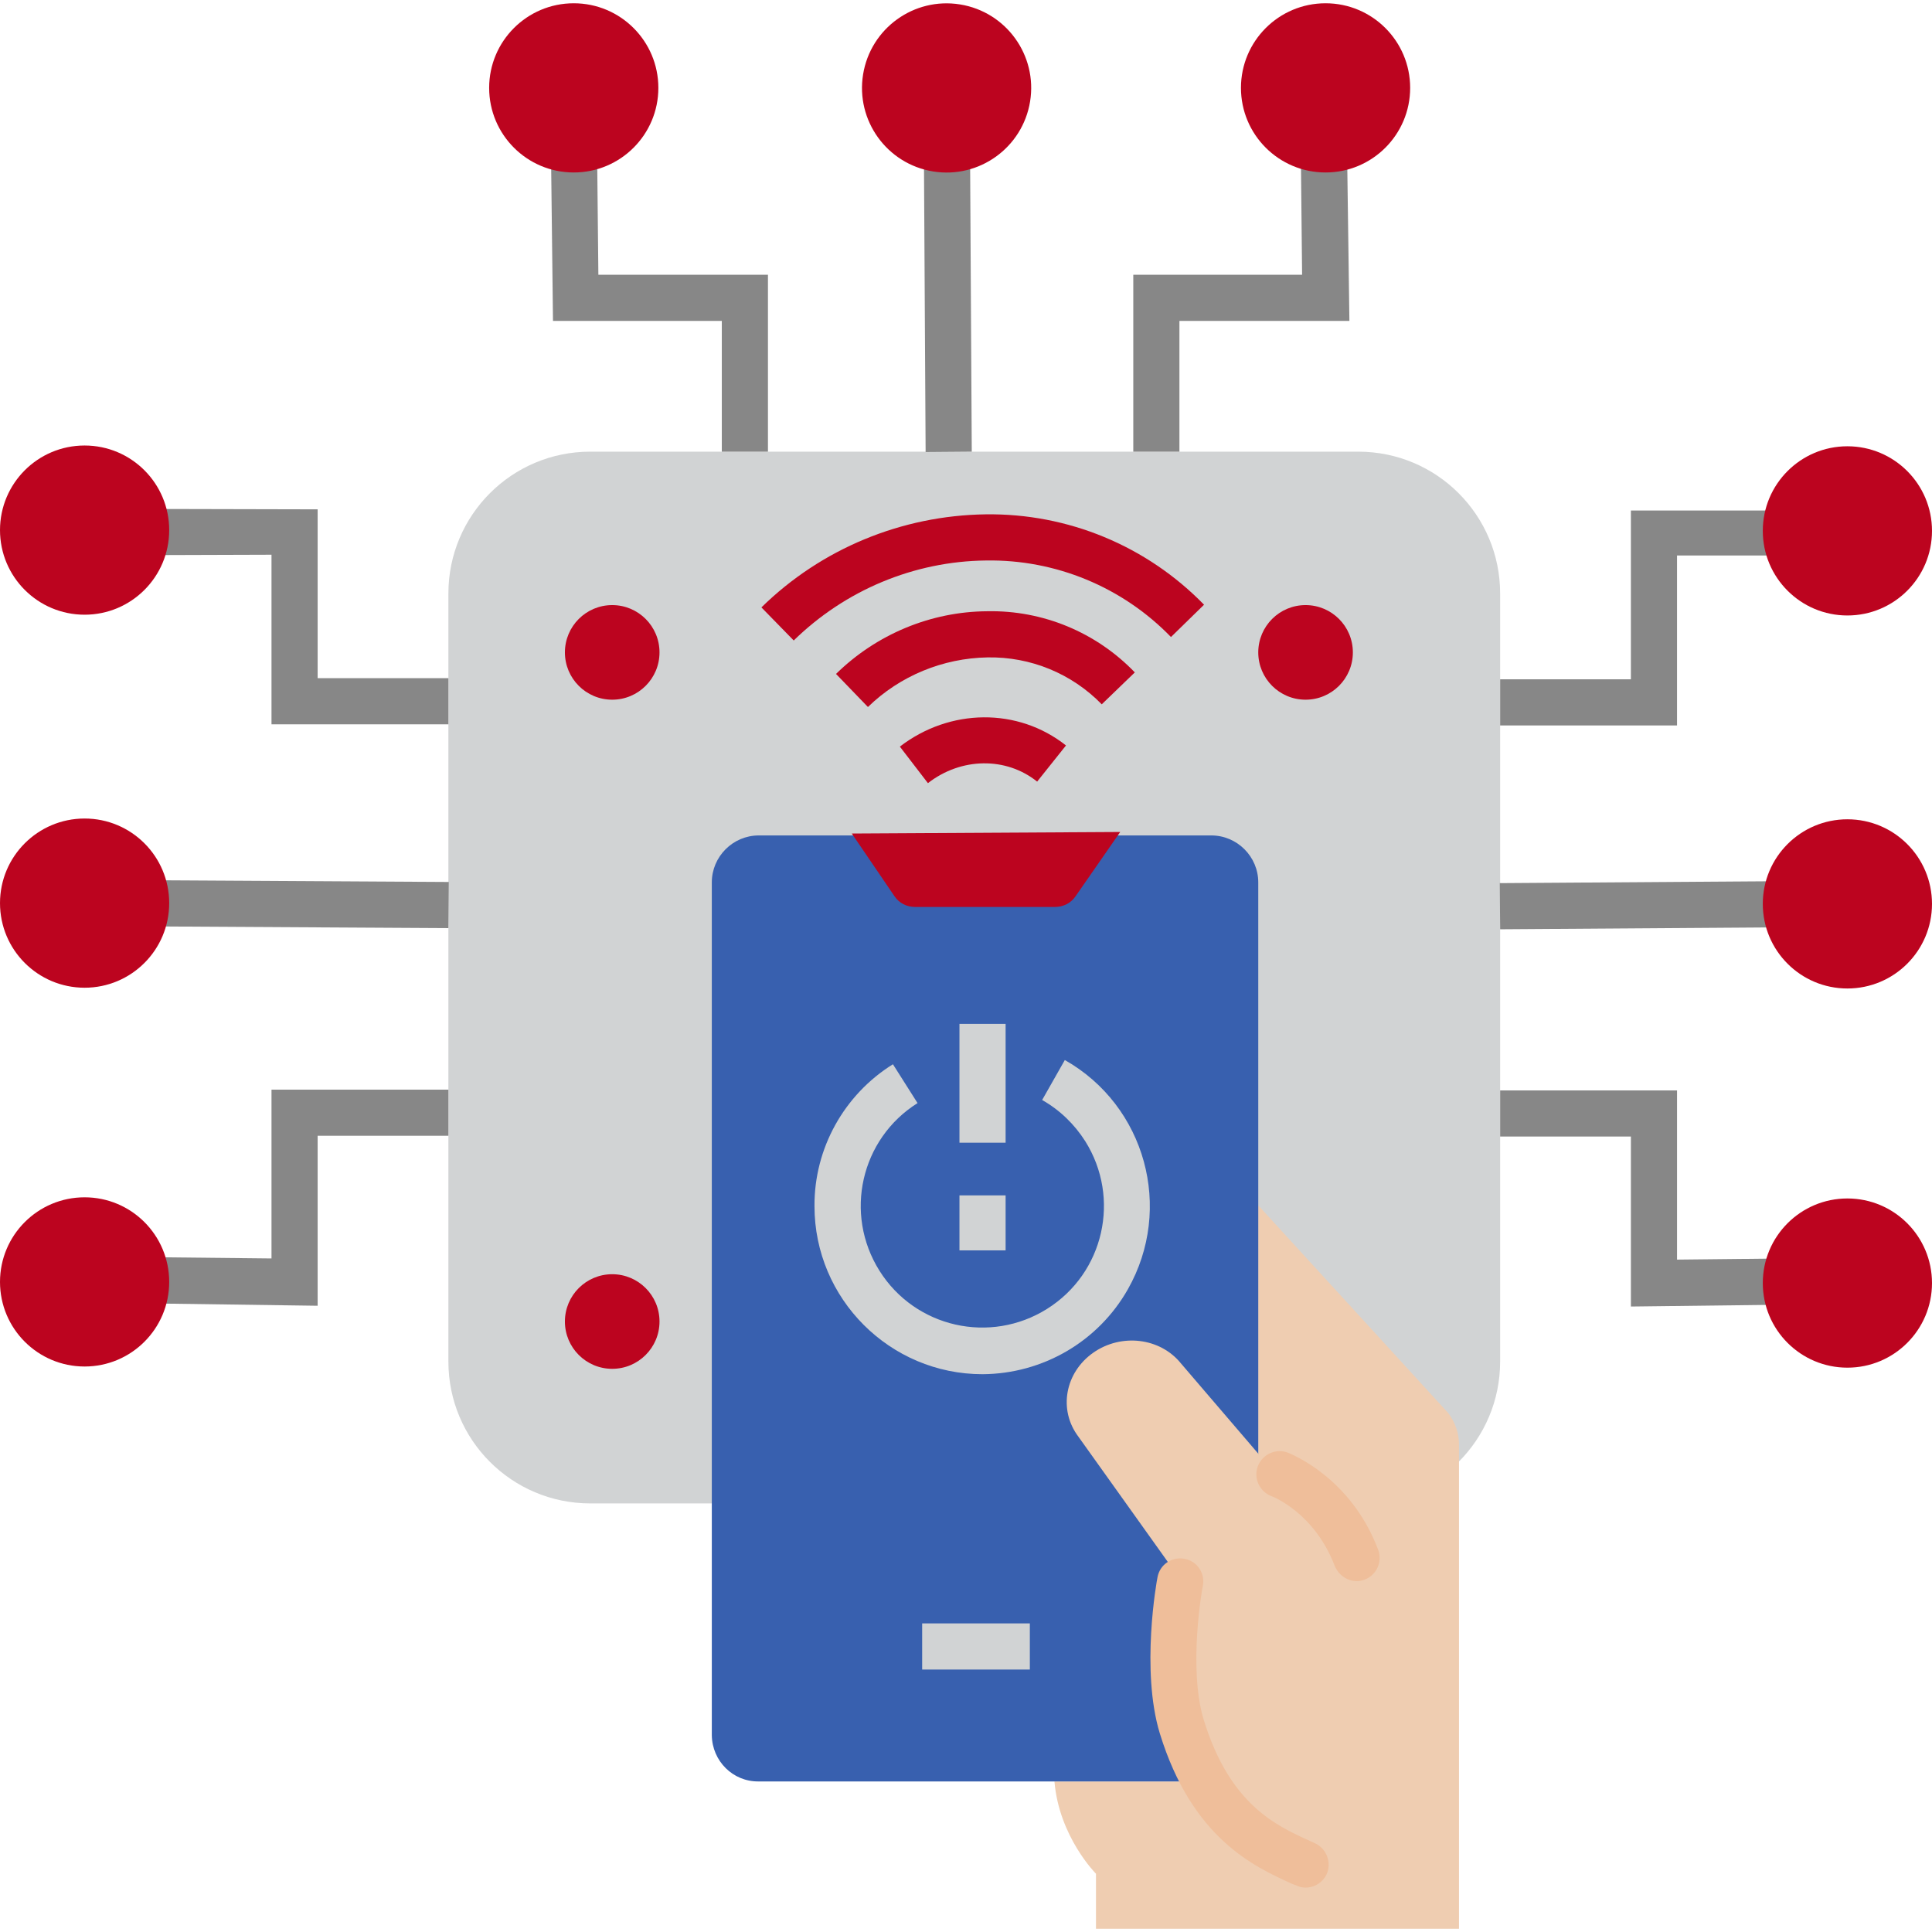 <?xml version="1.0" encoding="utf-8"?>
<!-- Generator: Adobe Illustrator 17.1.0, SVG Export Plug-In . SVG Version: 6.00 Build 0)  -->
<!DOCTYPE svg PUBLIC "-//W3C//DTD SVG 1.1//EN" "http://www.w3.org/Graphics/SVG/1.1/DTD/svg11.dtd">
<svg xmlns="http://www.w3.org/2000/svg" version="1.1" xmlns:xlink="http://www.w3.org/1999/xlink" xmlns:svgjs="http://svgjs.com/svgjs" width="512" height="512" x="0" y="0" viewBox="0 0 502.4 500.7" style="enable-background:new 0 0 512 512" xml:space="preserve" class=""><g><g xmlns="http://www.w3.org/2000/svg" id="Layer_26"><g><g><path d="m153.5 116.6h199.7c20.4 0 36.9 16.5 36.9 36.9v199.7c0 20.4-16.5 36.9-36.9 36.9h-199.7c-20.4 0-36.9-16.5-36.9-36.9v-199.7c0-20.4 16.5-36.9 36.9-36.9z" fill="#d1d3d4" data-original="#d1d3d4" class=""></path><g fill="#bc041f"><circle cx="159.2" cy="168.8" r="12.3" fill="#bc041f" data-original="#bc041f" class=""></circle><circle cx="339.5" cy="168.8" r="12.3" fill="#bc041f" data-original="#bc041f" class=""></circle><circle cx="159.2" cy="342.8" r="12.3" fill="#bc041f" data-original="#bc041f" class=""></circle></g><g fill="#878787"><path d="m306.7 116.6h-12v-46h43.9l-.4-38.7 12-.2.7 50.9h-44.2z" fill="#878787" data-original="#878787" class=""></path><path d="m199.7 116.6h-12v-34h-43.9l-.6-50.7 12-.2.4 38.9h44.1z" fill="#878787" data-original="#878787" class=""></path><path d="m240.7 116.7-.5-87.6 12-.1.5 87.6z" fill="#878787" data-original="#878787" class=""></path><path d="m424.1 338.9v-44.2h-34v-12h46v44l37.5-.4.2 12z" fill="#878787" data-original="#878787" class=""></path><path d="m436.1 187.8h-46v-12h34v-43.9h35.6l.6 11.7h-24.2z" fill="#878787" data-original="#878787" class=""></path><path d="m390.1 240.8-.1-12 86.3-.6.1 12z" fill="#878787" data-original="#878787" class=""></path><path d="m82.6 338.7-50-.7.2-12 37.8.4v-43.9h46v12h-34z" fill="#878787" data-original="#878787" class=""></path><path d="m116.6 187.5h-46v-44.1l-31.1.1.2-12 42.9.1v43.9h34z" fill="#878787" data-original="#878787" class=""></path><path d="m116.6 240.5-86.6-.5v-12l86.7.5z" fill="#878787" data-original="#878787" class=""></path></g><path d="m285 500.7v-14.3s-9.6-9.6-10.8-24h40.8c6.7 0 12.2-5.5 12.2-12.2v-137.6l49.4 54c1.8 2.4 2.8 5.2 2.8 8.2v125.9" fill="#efcdb1" data-original="#efcdb1"></path><path d="m327.2 228.6v221.6c0 6.7-5.5 12.2-12.2 12.2h-117.7c-6.7.1-12.1-5.3-12.2-12 0-.1 0-.1 0-.2v-221.6c0-6.7 5.5-12.2 12.2-12.2h117.7c6.7 0 12.2 5.5 12.2 12.2z" fill="#3860af" data-original="#3860af" class=""></path><path d="m291.3 215.5-11.6 16.7c-1.2 1.8-3.2 2.8-5.4 2.8h-36.3c-2.2 0-4.2-1-5.4-2.8l-11.1-16.3" fill="#bc041f" data-original="#bc041f" class=""></path><path d="m239.8 421.3h28v12h-28z" fill="#d1d3d4" data-original="#d1d3d4" class=""></path><path d="m340.3 484.4c-9-4.1-24.3-9.9-32.2-35.8-4.7-15.2-.5-37.8-.5-37.8l-27.2-38.1c-5.2-6.9-3.5-16.6 3.9-21.8 7.3-5.1 17.4-3.9 22.8 2.8l34.7 40.5s13.7 5 20 21.7" fill="#efcdb1" data-original="#efcdb1"></path><g fill="#d1d3d4"><path d="m255.5 356.5c-24.1 0-43.7-19.6-43.7-43.7-.1-15 7.7-29 20.4-36.9l6.4 10.1c-14.8 9.3-19.2 28.8-9.9 43.6s28.8 19.2 43.6 9.9 19.2-28.8 9.9-43.6c-2.8-4.4-6.6-8.1-11.2-10.7l5.9-10.4c21 11.9 28.3 38.6 16.4 59.6-7.7 13.6-22.1 22-37.8 22.1z" fill="#d1d3d4" data-original="#d1d3d4" class=""></path><path d="m249.5 265.4h12v30.9h-12z" fill="#d1d3d4" data-original="#d1d3d4" class=""></path><path d="m249.5 310h12v14.3h-12z" fill="#d1d3d4" data-original="#d1d3d4" class=""></path></g><g fill="#bc041f"><path d="m241.3 202.8-7.3-9.5c13-10 30.7-10.2 43.2-.3l-7.5 9.4c-8.1-6.5-19.8-6.3-28.4.4z" fill="#bc041f" data-original="#bc041f" class=""></path><path d="m225.7 183-8.3-8.6c10.5-10.3 24.6-16.2 39.3-16.3 14.5-.3 28.4 5.5 38.4 15.9l-8.6 8.3c-7.8-8-18.5-12.4-29.7-12.2-11.6.2-22.8 4.8-31.1 12.9z" fill="#bc041f" data-original="#bc041f" class=""></path><path d="m206.4 165.7-8.4-8.6c15.6-15.3 36.5-23.9 58.3-24.2 21.4-.3 41.9 8.2 56.8 23.5l-8.6 8.4c-12.6-13-30-20.2-48.1-19.9-18.7.2-36.6 7.7-50 20.8z" fill="#bc041f" data-original="#bc041f" class=""></path></g></g><g fill="#bc041f"><circle cx="149.2" cy="22" r="22" fill="#bc041f" data-original="#bc041f" class=""></circle><circle cx="344.7" cy="22" r="22" fill="#bc041f" data-original="#bc041f" class=""></circle><ellipse cx="246.2" cy="22" rx="22" ry="22" transform="matrix(.16 -.987 .987 .16 185.047 261.497)" fill="#bc041f" data-original="#bc041f" class=""></ellipse><circle cx="480.4" cy="137.2" r="22" fill="#bc041f" data-original="#bc041f" class=""></circle><circle cx="480.4" cy="332.8" r="22" fill="#bc041f" data-original="#bc041f" class=""></circle><circle cx="480.4" cy="234.2" r="22" fill="#bc041f" data-original="#bc041f" class=""></circle><circle cx="22" cy="137" r="22" fill="#bc041f" data-original="#bc041f" class=""></circle><circle cx="22" cy="332.5" r="22" fill="#bc041f" data-original="#bc041f" class=""></circle><circle cx="22" cy="234" r="22" fill="#bc041f" data-original="#bc041f" class=""></circle></g><g fill="#efbe9a"><path d="m352.8 410.3c.7 0 1.4-.1 2.1-.4 3.1-1.2 4.6-4.6 3.5-7.7-7.2-19.1-22.9-25-23.5-25.3-3.1-1.2-6.6.4-7.8 3.5s.4 6.6 3.5 7.8c.6.2 11.3 4.5 16.5 18.2 1 2.3 3.2 3.9 5.7 3.9z" fill="#efbe9a" data-original="#efbe9a"></path><path d="m339.5 490c2.4 0 4.5-1.4 5.5-3.5 1.3-3 0-6.6-3-8l-1.3-.6c-8.8-4-20.9-9.4-27.7-31.6-4.1-13.5-.3-34.6-.2-34.8.6-3.3-1.5-6.4-4.8-7-3.3-.6-6.4 1.5-7 4.8-.2.9-4.4 24.2.6 40.6 8.4 27.3 24.5 34.6 34.1 39l1.3.5c.8.4 1.6.6 2.5.6z" fill="#efbe9a" data-original="#efbe9a"></path></g></g></g></g></svg>